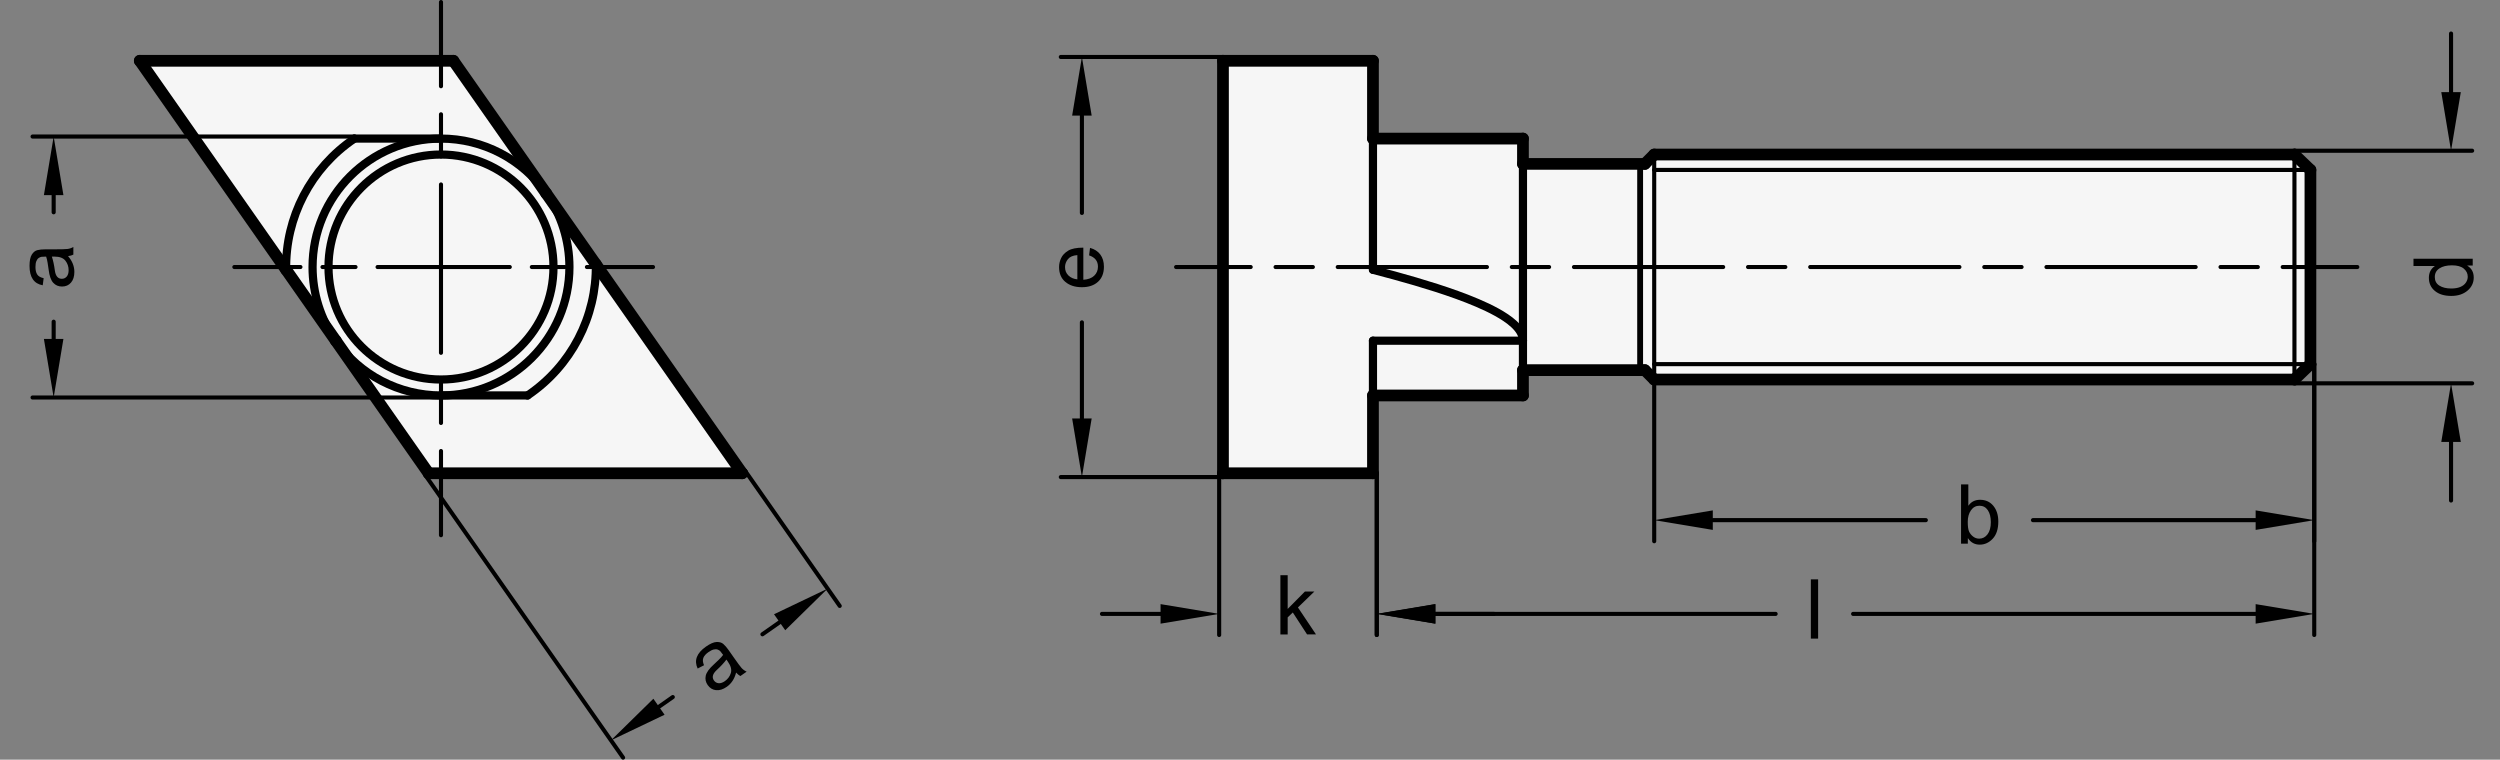 <?xml version="1.0" encoding="utf-8"?>
<!-- Generator: Adobe Illustrator 19.1.0, SVG Export Plug-In . SVG Version: 6.00 Build 0)  -->
<svg version="1.1" xmlns="http://www.w3.org/2000/svg" xmlns:xlink="http://www.w3.org/1999/xlink" x="0px" y="0px"
	 viewBox="0 0 302.374 91.882" enable-background="new 0 0 302.374 91.882" xml:space="preserve">
<rect x="0" y="0" width="302.374" height="91.882" fill="#808080" stroke="none"/>
<g id="MD_x5F_3_x5F_FUELLUNG_x5F_WS">
	<g id="LWPOLYLINE_3_">
		<polygon fill="#FFFFFF" points="51.841,57.242 89.768,57.242 54.835,7.352 16.908,7.352 		"/>
	</g>
	<g id="SPLINE_7_">
		<path fill="#FFFFFF" d="M166.059,16.763c1.725,0,3.445,0,5.149,0s3.39,0,5.045,0c0.827,0,1.648,0,2.451,0s1.588,0,2.336,0
			c0.374,0,0.739,0,1.089,0s0.686,0,0.987,0c0.3,0,0.571,0,0.768,0s0.317,0,0.317,0"/>
	</g>
	<g id="LWPOLYLINE_4_">
		<polygon fill="#FFFFFF" points="184.201,16.763 184.201,19.824 198.941,19.824 200.075,18.69 277.512,18.69 279.445,20.552 
			279.445,44.042 277.512,45.903 200.075,45.903 198.941,44.769 184.201,44.769 184.201,47.831 166.059,47.831 166.059,57.242 
			147.918,57.242 147.918,7.352 166.059,7.352 166.059,16.763 		"/>
	</g>
</g>
<g id="MD_x5F_3_x5F_FUELLUNG_x5F_GR">
	<g id="LWPOLYLINE_1_">
		<polygon fill="#F6F6F6" points="184.201,16.763 184.201,19.824 198.941,19.824 200.075,18.69 277.512,18.69 279.445,20.552 
			279.445,44.042 277.512,45.903 200.075,45.903 198.941,44.769 184.201,44.769 184.201,47.831 166.059,47.831 166.059,57.242 
			147.918,57.242 147.918,7.352 166.059,7.352 166.059,16.763 		"/>
	</g>
	<g id="SPLINE_6_">
		<path fill="#F6F6F6" d="M166.059,16.763c1.725,0,3.445,0,5.149,0s3.39,0,5.045,0c0.827,0,1.648,0,2.451,0s1.588,0,2.336,0
			c0.374,0,0.739,0,1.089,0s0.686,0,0.987,0c0.3,0,0.571,0,0.768,0s0.317,0,0.317,0"/>
	</g>
	<g id="LWPOLYLINE_2_">
		<polygon fill="#F6F6F6" points="51.841,57.242 89.768,57.242 54.835,7.352 16.908,7.352 		"/>
	</g>
</g>
<g id="MD_x5F_1_x5F_100">
	<g id="LINE">
		
			<line fill="none" stroke="#000000" stroke-width="1.417" stroke-linecap="round" stroke-linejoin="round" stroke-miterlimit="10" x1="200.075" y1="45.903" x2="277.512" y2="45.903"/>
	</g>
	<g id="LINE_1_">
		
			<line fill="none" stroke="#000000" stroke-width="1.417" stroke-linecap="round" stroke-linejoin="round" stroke-miterlimit="10" x1="277.512" y1="18.69" x2="200.075" y2="18.69"/>
	</g>
	<g id="LINE_2_">
		
			<line fill="none" stroke="#000000" stroke-width="1.417" stroke-linecap="round" stroke-linejoin="round" stroke-miterlimit="10" x1="200.075" y1="18.69" x2="198.941" y2="19.824"/>
	</g>
	<g id="LINE_3_">
		
			<line fill="none" stroke="#000000" stroke-width="1.417" stroke-linecap="round" stroke-linejoin="round" stroke-miterlimit="10" x1="198.941" y1="44.769" x2="200.075" y2="45.903"/>
	</g>
	<g id="LINE_4_">
		
			<line fill="none" stroke="#000000" stroke-width="1.417" stroke-linecap="round" stroke-linejoin="round" stroke-miterlimit="10" x1="184.201" y1="44.769" x2="198.941" y2="44.769"/>
	</g>
	<g id="LINE_5_">
		
			<line fill="none" stroke="#000000" stroke-width="1.417" stroke-linecap="round" stroke-linejoin="round" stroke-miterlimit="10" x1="198.941" y1="19.824" x2="184.201" y2="19.824"/>
	</g>
	<g id="LINE_6_">
		
			<line fill="none" stroke="#000000" stroke-width="1.417" stroke-linecap="round" stroke-linejoin="round" stroke-miterlimit="10" x1="166.059" y1="7.352" x2="147.918" y2="7.352"/>
	</g>
	<g id="LINE_7_">
		
			<line fill="none" stroke="#000000" stroke-width="1.417" stroke-linecap="round" stroke-linejoin="round" stroke-miterlimit="10" x1="166.059" y1="7.352" x2="166.059" y2="16.763"/>
	</g>
	<g id="LINE_9_">
		
			<line fill="none" stroke="#000000" stroke-width="1.417" stroke-linecap="round" stroke-linejoin="round" stroke-miterlimit="10" x1="166.059" y1="47.831" x2="166.059" y2="57.242"/>
	</g>
	<g id="LINE_10_">
		
			<line fill="none" stroke="#000000" stroke-width="1.417" stroke-linecap="round" stroke-linejoin="round" stroke-miterlimit="10" x1="166.059" y1="57.242" x2="147.918" y2="57.242"/>
	</g>
	<g id="LINE_11_">
		
			<line fill="none" stroke="#000000" stroke-width="1.417" stroke-linecap="round" stroke-linejoin="round" stroke-miterlimit="10" x1="147.918" y1="7.352" x2="147.918" y2="57.242"/>
	</g>
	<g id="SPLINE_1_">
		
			<path fill="none" stroke="#000000" stroke-width="1.417" stroke-linecap="round" stroke-linejoin="round" stroke-miterlimit="10" d="
			M166.059,16.763c1.725,0,3.445,0,5.149,0s3.39,0,5.045,0c0.827,0,1.648,0,2.451,0s1.588,0,2.336,0c0.374,0,0.739,0,1.089,0
			s0.686,0,0.987,0c0.3,0,0.571,0,0.768,0s0.317,0,0.317,0"/>
	</g>
	<g id="LINE_12_">
		
			<line fill="none" stroke="#000000" stroke-width="1.417" stroke-linecap="round" stroke-linejoin="round" stroke-miterlimit="10" x1="184.201" y1="16.763" x2="184.201" y2="19.824"/>
	</g>
	<g id="LINE_13_">
		
			<line fill="none" stroke="#000000" stroke-width="1.417" stroke-linecap="round" stroke-linejoin="round" stroke-miterlimit="10" x1="279.445" y1="44.042" x2="279.445" y2="20.552"/>
	</g>
	<g id="LINE_16_">
		
			<line fill="none" stroke="#000000" stroke-width="1.417" stroke-linecap="round" stroke-linejoin="round" stroke-miterlimit="10" x1="184.201" y1="47.831" x2="166.059" y2="47.831"/>
	</g>
	<g id="LINE_17_">
		
			<line fill="none" stroke="#000000" stroke-width="1.417" stroke-linecap="round" stroke-linejoin="round" stroke-miterlimit="10" x1="184.201" y1="44.769" x2="184.201" y2="47.831"/>
	</g>
	<g id="SPLINE_3_">
		
			<path fill="none" stroke="#000000" stroke-width="1.417" stroke-linecap="round" stroke-linejoin="round" stroke-miterlimit="10" d="
			M66.062,23.387c0.133,0.19,0.263,0.375,0.39,0.557c0.127,0.182,0.252,0.36,0.37,0.529c0.236,0.337,0.451,0.644,0.647,0.924
			c0.196,0.28,0.373,0.533,0.539,0.77c0.166,0.237,0.322,0.459,0.467,0.667c0.292,0.417,0.548,0.783,0.787,1.124
			c0.239,0.341,0.46,0.657,0.669,0.956c0.419,0.598,0.793,1.133,1.144,1.634c0.351,0.502,0.678,0.968,0.99,1.415"/>
	</g>
	<g id="SPLINE_5_">
		
			<path fill="none" stroke="#000000" stroke-width="1.417" stroke-linecap="round" stroke-linejoin="round" stroke-miterlimit="10" d="
			M40.613,41.207c-0.133-0.19-0.263-0.375-0.39-0.557s-0.252-0.36-0.37-0.529c-0.236-0.337-0.451-0.644-0.647-0.924
			c-0.196-0.28-0.373-0.533-0.539-0.77s-0.322-0.459-0.467-0.667c-0.292-0.417-0.548-0.783-0.787-1.124
			c-0.239-0.341-0.46-0.657-0.669-0.956c-0.419-0.598-0.793-1.133-1.144-1.634c-0.351-0.502-0.678-0.968-0.99-1.415"/>
	</g>
	<g id="LINE_38_">
		
			<line fill="none" stroke="#000000" stroke-width="1.417" stroke-linecap="round" stroke-linejoin="round" stroke-miterlimit="10" x1="51.841" y1="57.242" x2="89.768" y2="57.242"/>
	</g>
	<g id="LINE_39_">
		
			<line fill="none" stroke="#000000" stroke-width="1.417" stroke-linecap="round" stroke-linejoin="round" stroke-miterlimit="10" x1="40.613" y1="41.207" x2="51.841" y2="57.242"/>
	</g>
	<g id="LINE_40_">
		
			<line fill="none" stroke="#000000" stroke-width="1.417" stroke-linecap="round" stroke-linejoin="round" stroke-miterlimit="10" x1="89.768" y1="57.242" x2="72.068" y2="31.963"/>
	</g>
	<g id="LINE_41_">
		
			<line fill="none" stroke="#000000" stroke-width="1.417" stroke-linecap="round" stroke-linejoin="round" stroke-miterlimit="10" x1="54.835" y1="7.352" x2="16.908" y2="7.352"/>
	</g>
	<g id="LINE_42_">
		
			<line fill="none" stroke="#000000" stroke-width="1.417" stroke-linecap="round" stroke-linejoin="round" stroke-miterlimit="10" x1="16.908" y1="7.352" x2="34.608" y2="32.63"/>
	</g>
	<g id="LINE_43_">
		
			<line fill="none" stroke="#000000" stroke-width="1.417" stroke-linecap="round" stroke-linejoin="round" stroke-miterlimit="10" x1="66.062" y1="23.387" x2="54.835" y2="7.352"/>
	</g>
	<g id="LINE_56_">
		
			<line fill="none" stroke="#000000" stroke-width="1.417" stroke-linecap="round" stroke-linejoin="round" stroke-miterlimit="10" x1="279.445" y1="20.552" x2="277.512" y2="18.69"/>
	</g>
	<g id="LINE_58_">
		
			<line fill="none" stroke="#000000" stroke-width="1.417" stroke-linecap="round" stroke-linejoin="round" stroke-miterlimit="10" x1="279.445" y1="44.042" x2="277.512" y2="45.903"/>
	</g>
</g>
<g id="MD_x5F_1_x5F_070">
	<g id="SPLINE">
		
			<path fill="none" stroke="#000000" stroke-width="0.992" stroke-linecap="round" stroke-linejoin="round" stroke-miterlimit="10" d="
			M184.201,41.207c0-0.19-0.029-0.375-0.084-0.557s-0.137-0.36-0.236-0.529c-0.198-0.337-0.469-0.644-0.772-0.924
			s-0.635-0.533-0.986-0.77s-0.721-0.459-1.098-0.667c-0.754-0.417-1.538-0.783-2.338-1.124c-0.799-0.341-1.614-0.657-2.439-0.956
			c-1.65-0.598-3.34-1.133-5.043-1.634c-1.703-0.502-3.421-0.968-5.147-1.415"/>
	</g>
	<g id="LINE_8_">
		
			<line fill="none" stroke="#000000" stroke-width="0.992" stroke-linecap="round" stroke-linejoin="round" stroke-miterlimit="10" x1="184.201" y1="41.207" x2="166.059" y2="41.207"/>
	</g>
	<g id="CIRCLE">
		
			<path fill="none" stroke="#000000" stroke-width="0.992" stroke-linecap="round" stroke-linejoin="round" stroke-miterlimit="10" d="
			M39.732,32.297c0-7.515,6.092-13.606,13.606-13.606s13.606,6.092,13.606,13.606s-6.092,13.606-13.606,13.606
			S39.732,39.811,39.732,32.297L39.732,32.297z"/>
	</g>
	<g id="ARC">
		
			<path fill="none" stroke="#000000" stroke-width="0.992" stroke-linecap="round" stroke-linejoin="round" stroke-miterlimit="10" d="
			M63.808,47.831c5.264-3.548,8.373-9.52,8.26-15.867"/>
	</g>
	<g id="SPLINE_2_">
		
			<path fill="none" stroke="#000000" stroke-width="0.992" stroke-linecap="round" stroke-linejoin="round" stroke-miterlimit="10" d="
			M63.808,47.831c-0.543,0-1.112,0-1.72,0c-0.609,0-1.256,0-1.98,0c-0.362,0-0.744,0-1.158,0s-0.858,0-1.363,0
			c-0.252,0-0.52,0-0.814,0c-0.293,0-0.608,0-0.953,0c-0.346,0-0.724,0-1.139,0c-0.416,0-0.875,0-1.343,0"/>
	</g>
	<g id="ARC_1_">
		
			<path fill="none" stroke="#000000" stroke-width="0.992" stroke-linecap="round" stroke-linejoin="round" stroke-miterlimit="10" d="
			M53.338,47.831c8.579,0,15.534-6.955,15.534-15.534c0-3.188-0.981-6.299-2.809-8.91"/>
	</g>
	<g id="ARC_2_">
		
			<path fill="none" stroke="#000000" stroke-width="0.992" stroke-linecap="round" stroke-linejoin="round" stroke-miterlimit="10" d="
			M42.868,16.763c-5.264,3.548-8.373,9.52-8.26,15.867"/>
	</g>
	<g id="SPLINE_4_">
		
			<path fill="none" stroke="#000000" stroke-width="0.992" stroke-linecap="round" stroke-linejoin="round" stroke-miterlimit="10" d="
			M42.868,16.763c0.544,0,1.115,0,1.727,0c0.612,0,1.264,0,1.997,0c0.366,0,0.754,0,1.173,0s0.869,0,1.374,0c0.253,0,0.52,0,0.81,0
			s0.603,0,0.943,0s0.716,0,1.127,0s0.865,0,1.319,0"/>
	</g>
	<g id="ARC_3_">
		
			<path fill="none" stroke="#000000" stroke-width="0.992" stroke-linecap="round" stroke-linejoin="round" stroke-miterlimit="10" d="
			M53.338,16.763c-8.579,0-15.534,6.955-15.534,15.534c0,3.188,0.981,6.299,2.809,8.91"/>
	</g>
	<g id="ARC_4_">
		
			<path fill="none" stroke="#000000" stroke-width="0.992" stroke-linecap="round" stroke-linejoin="round" stroke-miterlimit="10" d="
			M66.062,23.387c-2.907-4.152-7.656-6.624-12.725-6.624"/>
	</g>
	<g id="ARC_5_">
		
			<path fill="none" stroke="#000000" stroke-width="0.992" stroke-linecap="round" stroke-linejoin="round" stroke-miterlimit="10" d="
			M40.613,41.207c2.907,4.152,7.656,6.624,12.725,6.624"/>
	</g>
	<g id="LINE_52_">
		
			<line fill="none" stroke="#000000" stroke-width="0.992" stroke-linecap="round" stroke-linejoin="round" stroke-miterlimit="10" x1="184.201" y1="44.769" x2="184.201" y2="19.824"/>
	</g>
	<g id="LINE_53_">
		
			<line fill="none" stroke="#000000" stroke-width="0.992" stroke-linecap="round" stroke-linejoin="round" stroke-miterlimit="10" x1="166.059" y1="16.763" x2="166.059" y2="32.63"/>
	</g>
	<g id="LINE_54_">
		
			<line fill="none" stroke="#000000" stroke-width="0.992" stroke-linecap="round" stroke-linejoin="round" stroke-miterlimit="10" x1="166.059" y1="41.207" x2="166.059" y2="47.831"/>
	</g>
</g>
<g id="MD_x5F_1_x5F_035">
	<g id="LINE_14_">
		
			<line fill="none" stroke="#000000" stroke-width="0.496" stroke-linecap="round" stroke-linejoin="round" stroke-miterlimit="10" x1="200.075" y1="45.903" x2="200.075" y2="18.69"/>
	</g>
	<g id="LINE_55_">
		
			<line fill="none" stroke="#000000" stroke-width="0.496" stroke-linecap="round" stroke-linejoin="round" stroke-miterlimit="10" x1="200.075" y1="20.552" x2="279.445" y2="20.552"/>
	</g>
	<g id="LINE_57_">
		
			<line fill="none" stroke="#000000" stroke-width="0.496" stroke-linecap="round" stroke-linejoin="round" stroke-miterlimit="10" x1="200.075" y1="44.042" x2="279.445" y2="44.042"/>
	</g>
	<g id="LINE_59_">
		
			<line fill="none" stroke="#000000" stroke-width="0.496" stroke-linecap="round" stroke-linejoin="round" stroke-miterlimit="10" x1="277.512" y1="45.903" x2="277.512" y2="18.69"/>
	</g>
</g>
<g id="MD_x5F_1_x5F_050">
	<g id="LINE_15_">
		
			<line fill="none" stroke="#000000" stroke-width="0.709" stroke-linecap="round" stroke-linejoin="round" stroke-miterlimit="10" x1="198.374" y1="44.769" x2="198.374" y2="19.824"/>
	</g>
</g>
<g id="MD_x5F_2_x5F_BEMASSUNG">
	<g id="LINE_18_">
		
			<line stroke="#000000" stroke-width="0.496" stroke-linecap="round" stroke-linejoin="round" stroke-miterlimit="10" x1="147.918" y1="6.891" x2="128.304" y2="6.891"/>
	</g>
	<g id="LINE_19_">
		
			<line stroke="#000000" stroke-width="0.496" stroke-linecap="round" stroke-linejoin="round" stroke-miterlimit="10" x1="147.918" y1="57.702" x2="128.304" y2="57.702"/>
	</g>
	<g id="LINE_20_">
		
			<line stroke="#000000" stroke-width="0.496" stroke-linecap="round" stroke-linejoin="round" stroke-miterlimit="10" x1="130.856" y1="13.978" x2="130.856" y2="25.754"/>
	</g>
	<g id="LINE_21_">
		
			<line stroke="#000000" stroke-width="0.496" stroke-linecap="round" stroke-linejoin="round" stroke-miterlimit="10" x1="130.856" y1="50.616" x2="130.856" y2="38.99"/>
	</g>
	<g id="MTEXT">
		<g>
			<path d="M131.029,29.952v3.886c0.573-0.036,1.012-0.2,1.314-0.491c0.303-0.292,0.454-0.656,0.454-1.092
				c0-0.336-0.088-0.618-0.266-0.846s-0.446-0.402-0.805-0.523l0.113-0.904c0.54,0.146,0.956,0.416,1.246,0.807
				c0.29,0.391,0.435,0.879,0.435,1.466c0,0.778-0.238,1.387-0.716,1.825c-0.478,0.438-1.13,0.657-1.957,0.657
				c-0.818,0-1.481-0.212-1.989-0.638c-0.509-0.425-0.763-1.024-0.763-1.796c0-0.378,0.083-0.742,0.249-1.092
				c0.166-0.351,0.449-0.648,0.848-0.892C129.593,30.074,130.205,29.952,131.029,29.952z M130.306,30.856
				c-0.527,0.036-0.908,0.2-1.142,0.491c-0.232,0.292-0.349,0.61-0.349,0.956c0,0.414,0.138,0.754,0.415,1.021
				c0.277,0.267,0.636,0.422,1.075,0.464V30.856z"/>
		</g>
	</g>
	<g id="SOLID">
		<polygon points="129.675,13.978 130.856,6.891 132.037,13.978 		"/>
	</g>
	<g id="SOLID_1_">
		<polygon points="129.675,50.616 130.856,57.702 132.037,50.616 		"/>
	</g>
	<g id="LINE_22_">
		
			<line stroke="#000000" stroke-width="0.496" stroke-linecap="round" stroke-linejoin="round" stroke-miterlimit="10" x1="277.512" y1="46.364" x2="299.004" y2="46.364"/>
	</g>
	<g id="LINE_23_">
		
			<line stroke="#000000" stroke-width="0.496" stroke-linecap="round" stroke-linejoin="round" stroke-miterlimit="10" x1="277.512" y1="18.23" x2="299.004" y2="18.23"/>
	</g>
	<g id="LINE_24_">
		
			<line stroke="#000000" stroke-width="0.496" stroke-linecap="round" stroke-linejoin="round" stroke-miterlimit="10" x1="296.453" y1="53.45" x2="296.453" y2="60.537"/>
	</g>
	<g id="LINE_25_">
		
			<line stroke="#000000" stroke-width="0.496" stroke-linecap="round" stroke-linejoin="round" stroke-miterlimit="10" x1="296.453" y1="11.143" x2="296.453" y2="4.057"/>
	</g>
	<g id="MTEXT_1_">
		<g>
			<path d="M299.075,31.291v0.821h-0.66v0.02c0.521,0.316,0.782,0.793,0.782,1.432c0,0.635-0.252,1.166-0.755,1.591
				c-0.504,0.425-1.156,0.638-1.957,0.638c-0.838,0-1.499-0.2-1.984-0.601s-0.729-0.93-0.729-1.588c0-0.619,0.236-1.09,0.709-1.413
				v-0.02h-2.571v-0.879H299.075z M298.473,33.471c0-0.384-0.157-0.71-0.474-0.978s-0.795-0.401-1.437-0.401
				c-0.633,0-1.136,0.122-1.511,0.367c-0.374,0.244-0.562,0.595-0.562,1.051s0.183,0.801,0.55,1.034
				c0.366,0.233,0.848,0.35,1.444,0.35c0.43,0,0.794-0.063,1.092-0.188s0.522-0.3,0.672-0.525
				C298.399,33.955,298.473,33.718,298.473,33.471z"/>
		</g>
	</g>
	<g id="SOLID_2_">
		<polygon points="295.272,53.45 296.453,46.364 297.634,53.45 		"/>
	</g>
	<g id="SOLID_3_">
		<polygon points="295.272,11.143 296.453,18.23 297.634,11.143 		"/>
	</g>
	<g id="LINE_26_">
		
			<line stroke="#000000" stroke-width="0.496" stroke-linecap="round" stroke-linejoin="round" stroke-miterlimit="10" x1="279.906" y1="44.042" x2="279.906" y2="65.462"/>
	</g>
	<g id="LINE_27_">
		
			<line stroke="#000000" stroke-width="0.496" stroke-linecap="round" stroke-linejoin="round" stroke-miterlimit="10" x1="200.075" y1="45.903" x2="200.075" y2="65.462"/>
	</g>
	<g id="LINE_28_">
		
			<line stroke="#000000" stroke-width="0.496" stroke-linecap="round" stroke-linejoin="round" stroke-miterlimit="10" x1="272.819" y1="62.911" x2="245.889" y2="62.911"/>
	</g>
	<g id="LINE_29_">
		
			<line stroke="#000000" stroke-width="0.496" stroke-linecap="round" stroke-linejoin="round" stroke-miterlimit="10" x1="207.162" y1="62.911" x2="232.928" y2="62.911"/>
	</g>
	<g id="MTEXT_2_">
		<g>
			<path d="M238.092,61.148c0.325-0.466,0.792-0.699,1.397-0.699c0.668,0,1.202,0.243,1.604,0.729c0.4,0.485,0.601,1.119,0.601,1.9
				c0,0.903-0.224,1.595-0.672,2.075s-0.972,0.721-1.571,0.721c-0.609,0-1.083-0.257-1.422-0.772h-0.02v0.65h-0.821v-7.165h0.88
				v2.562H238.092z M239.382,65.15c0.407,0,0.743-0.175,1.009-0.525c0.266-0.35,0.398-0.841,0.398-1.473
				c0-0.609-0.122-1.093-0.366-1.449c-0.244-0.357-0.582-0.535-1.012-0.535c-0.424,0-0.765,0.184-1.023,0.552
				c-0.26,0.368-0.389,0.834-0.389,1.397c0,0.551,0.054,0.943,0.161,1.176c0.107,0.233,0.27,0.435,0.486,0.604
				C238.864,65.066,239.109,65.15,239.382,65.15z"/>
		</g>
	</g>
	<g id="SOLID_4_">
		<polygon points="272.819,61.73 279.906,62.911 272.819,64.092 		"/>
	</g>
	<g id="SOLID_5_">
		<polygon points="207.162,61.73 200.075,62.911 207.162,64.092 		"/>
	</g>
	<g id="LINE_30_">
		
			<line stroke="#000000" stroke-width="0.496" stroke-linecap="round" stroke-linejoin="round" stroke-miterlimit="10" x1="166.52" y1="57.242" x2="166.52" y2="76.801"/>
	</g>
	<g id="LINE_31_">
		
			<line stroke="#000000" stroke-width="0.496" stroke-linecap="round" stroke-linejoin="round" stroke-miterlimit="10" x1="279.906" y1="44.042" x2="279.906" y2="76.801"/>
	</g>
	<g id="LINE_32_">
		
			<line stroke="#000000" stroke-width="0.496" stroke-linecap="round" stroke-linejoin="round" stroke-miterlimit="10" x1="173.607" y1="74.25" x2="214.761" y2="74.25"/>
	</g>
	<g id="LINE_33_">
		
			<line stroke="#000000" stroke-width="0.496" stroke-linecap="round" stroke-linejoin="round" stroke-miterlimit="10" x1="272.819" y1="74.25" x2="224.135" y2="74.25"/>
	</g>
	<g id="MTEXT_3_">
		<g>
			<path d="M219.901,77.239h-0.88v-7.165h0.88V77.239z"/>
		</g>
	</g>
	<g id="SOLID_6_">
		<polygon points="173.607,73.068 166.52,74.25 173.607,75.431 		"/>
	</g>
	<g id="SOLID_7_">
		<polygon points="272.819,73.068 279.906,74.25 272.819,75.431 		"/>
	</g>
	<g id="LINE_34_">
		
			<line stroke="#000000" stroke-width="0.496" stroke-linecap="round" stroke-linejoin="round" stroke-miterlimit="10" x1="166.52" y1="57.242" x2="166.52" y2="76.801"/>
	</g>
	<g id="LINE_35_">
		
			<line stroke="#000000" stroke-width="0.496" stroke-linecap="round" stroke-linejoin="round" stroke-miterlimit="10" x1="147.457" y1="57.242" x2="147.457" y2="76.801"/>
	</g>
	<g id="LINE_36_">
		
			<line stroke="#000000" stroke-width="0.496" stroke-linecap="round" stroke-linejoin="round" stroke-miterlimit="10" x1="173.607" y1="74.25" x2="180.693" y2="74.25"/>
	</g>
	<g id="LINE_37_">
		
			<line stroke="#000000" stroke-width="0.496" stroke-linecap="round" stroke-linejoin="round" stroke-miterlimit="10" x1="140.37" y1="74.25" x2="133.284" y2="74.25"/>
	</g>
	<g id="MTEXT_4_">
		<g>
			<path d="M159.169,76.733h-1.08l-1.725-2.654l-0.621,0.592v2.063h-0.88v-7.165h0.88v4.081l2.082-2.102h1.144l-1.984,1.921
				L159.169,76.733z"/>
		</g>
	</g>
	<g id="SOLID_8_">
		<polygon points="173.607,73.068 166.52,74.25 173.607,75.431 		"/>
	</g>
	<g id="SOLID_9_">
		<polygon points="140.37,73.068 147.457,74.25 140.37,75.431 		"/>
	</g>
	<g id="LINE_44_">
		
			<line stroke="#000000" stroke-width="0.496" stroke-linecap="round" stroke-linejoin="round" stroke-miterlimit="10" x1="53.338" y1="48.079" x2="3.939" y2="48.079"/>
	</g>
	<g id="LINE_45_">
		
			<line stroke="#000000" stroke-width="0.496" stroke-linecap="round" stroke-linejoin="round" stroke-miterlimit="10" x1="42.874" y1="16.515" x2="3.939" y2="16.515"/>
	</g>
	<g id="LINE_46_">
		
			<line stroke="#000000" stroke-width="0.496" stroke-linecap="round" stroke-linejoin="round" stroke-miterlimit="10" x1="6.49" y1="40.992" x2="6.49" y2="38.911"/>
	</g>
	<g id="LINE_47_">
		
			<line stroke="#000000" stroke-width="0.496" stroke-linecap="round" stroke-linejoin="round" stroke-miterlimit="10" x1="6.49" y1="23.602" x2="6.49" y2="25.675"/>
	</g>
	<g id="MTEXT_5_">
		<g>
			<path d="M8.873,29.873v0.924c-0.163,0.084-0.376,0.145-0.641,0.181c0.509,0.59,0.763,1.227,0.763,1.911
				c0,0.547-0.137,0.979-0.41,1.295C8.311,34.5,7.949,34.657,7.5,34.657c-0.431,0-0.785-0.152-1.063-0.457
				c-0.278-0.304-0.463-0.833-0.555-1.586L5.76,31.794c-0.049-0.306-0.109-0.559-0.181-0.758c-0.264,0-0.45,0.008-0.56,0.024
				c-0.109,0.017-0.223,0.064-0.34,0.145c-0.117,0.08-0.212,0.208-0.283,0.383c-0.072,0.176-0.107,0.413-0.107,0.709
				c0,0.378,0.069,0.677,0.21,0.896c0.14,0.22,0.4,0.371,0.782,0.452l-0.113,0.86c-0.53-0.094-0.93-0.337-1.197-0.728
				c-0.267-0.391-0.4-0.929-0.4-1.613c0-0.623,0.092-1.08,0.276-1.371c0.184-0.292,0.406-0.471,0.667-0.538s0.596-0.1,1.007-0.1
				h1.183c0.72,0,1.203-0.014,1.449-0.042C8.398,30.087,8.639,30.006,8.873,29.873z M6.591,31.036H6.273
				c0.152,0.459,0.274,1.021,0.363,1.687c0.09,0.665,0.371,0.997,0.844,0.997c0.237,0,0.434-0.089,0.589-0.269
				c0.154-0.179,0.231-0.437,0.231-0.772c0-0.433-0.129-0.815-0.388-1.146C7.653,31.201,7.213,31.036,6.591,31.036z"/>
		</g>
	</g>
	<g id="SOLID_10_">
		<polygon points="5.309,40.992 6.49,48.079 7.671,40.992 		"/>
	</g>
	<g id="SOLID_11_">
		<polygon points="5.309,23.602 6.49,16.515 7.671,23.602 		"/>
	</g>
	<g id="LINE_48_">
		
			<line stroke="#000000" stroke-width="0.496" stroke-linecap="round" stroke-linejoin="round" stroke-miterlimit="10" x1="90.129" y1="56.955" x2="101.563" y2="73.286"/>
	</g>
	<g id="LINE_49_">
		
			<line stroke="#000000" stroke-width="0.496" stroke-linecap="round" stroke-linejoin="round" stroke-miterlimit="10" x1="51.463" y1="57.505" x2="75.36" y2="91.634"/>
	</g>
	<g id="LINE_50_">
		
			<line stroke="#000000" stroke-width="0.496" stroke-linecap="round" stroke-linejoin="round" stroke-miterlimit="10" x1="94.295" y1="75.261" x2="92.215" y2="76.717"/>
	</g>
	<g id="LINE_51_">
		
			<line stroke="#000000" stroke-width="0.496" stroke-linecap="round" stroke-linejoin="round" stroke-miterlimit="10" x1="79.702" y1="85.479" x2="81.373" y2="84.309"/>
	</g>
	<g id="MTEXT_6_">
		<g>
			<path d="M90.304,81.239l-0.757,0.529c-0.163-0.085-0.335-0.225-0.516-0.421c-0.19,0.755-0.567,1.329-1.128,1.722
				c-0.448,0.313-0.881,0.449-1.296,0.406c-0.417-0.043-0.753-0.249-1.011-0.617c-0.247-0.353-0.326-0.73-0.236-1.133
				s0.418-0.857,0.982-1.364l0.602-0.571c0.223-0.215,0.395-0.41,0.518-0.582c-0.152-0.216-0.266-0.363-0.342-0.444
				c-0.076-0.08-0.18-0.146-0.313-0.196c-0.133-0.049-0.292-0.054-0.477-0.012c-0.186,0.043-0.4,0.148-0.643,0.319
				c-0.31,0.216-0.515,0.444-0.614,0.687c-0.1,0.24-0.074,0.541,0.078,0.899l-0.77,0.4c-0.228-0.487-0.257-0.954-0.09-1.397
				s0.531-0.861,1.091-1.254c0.511-0.357,0.938-0.544,1.281-0.56c0.345-0.017,0.619,0.063,0.824,0.238
				c0.203,0.175,0.423,0.431,0.658,0.767l0.68,0.969c0.412,0.59,0.701,0.978,0.865,1.164C89.856,80.973,90.06,81.124,90.304,81.239z
				 M88.042,80.036l-0.182-0.26c-0.289,0.389-0.68,0.811-1.174,1.266c-0.492,0.455-0.604,0.875-0.332,1.263
				c0.137,0.194,0.322,0.304,0.557,0.328c0.236,0.024,0.49-0.061,0.766-0.253c0.355-0.249,0.594-0.573,0.717-0.975
				C88.516,81.002,88.399,80.546,88.042,80.036z"/>
		</g>
	</g>
	<g id="SOLID_12_">
		<polygon points="93.618,74.293 100.1,71.196 94.973,76.228 		"/>
	</g>
	<g id="SOLID_13_">
		<polygon points="79.025,84.512 73.897,89.544 80.379,86.447 		"/>
	</g>
</g>
<g id="Defpoints">
	<g id="POINT">
		
			<line fill="none" stroke="#66B32E" stroke-width="0" stroke-linecap="round" stroke-linejoin="round" stroke-miterlimit="10" x1="147.918" y1="6.891" x2="147.918" y2="6.891"/>
	</g>
	<g id="POINT_1_">
		
			<line fill="none" stroke="#66B32E" stroke-width="0" stroke-linecap="round" stroke-linejoin="round" stroke-miterlimit="10" x1="147.918" y1="57.702" x2="147.918" y2="57.702"/>
	</g>
	<g id="POINT_2_">
		
			<line fill="none" stroke="#66B32E" stroke-width="0" stroke-linecap="round" stroke-linejoin="round" stroke-miterlimit="10" x1="130.856" y1="57.702" x2="130.856" y2="57.702"/>
	</g>
	<g id="POINT_3_">
		
			<line fill="none" stroke="#66B32E" stroke-width="0" stroke-linecap="round" stroke-linejoin="round" stroke-miterlimit="10" x1="277.512" y1="46.364" x2="277.512" y2="46.364"/>
	</g>
	<g id="POINT_4_">
		
			<line fill="none" stroke="#66B32E" stroke-width="0" stroke-linecap="round" stroke-linejoin="round" stroke-miterlimit="10" x1="277.512" y1="18.23" x2="277.512" y2="18.23"/>
	</g>
	<g id="POINT_5_">
		
			<line fill="none" stroke="#66B32E" stroke-width="0" stroke-linecap="round" stroke-linejoin="round" stroke-miterlimit="10" x1="296.453" y1="18.23" x2="296.453" y2="18.23"/>
	</g>
	<g id="POINT_6_">
		
			<line fill="none" stroke="#66B32E" stroke-width="0" stroke-linecap="round" stroke-linejoin="round" stroke-miterlimit="10" x1="279.906" y1="44.042" x2="279.906" y2="44.042"/>
	</g>
	<g id="POINT_7_">
		
			<line fill="none" stroke="#66B32E" stroke-width="0" stroke-linecap="round" stroke-linejoin="round" stroke-miterlimit="10" x1="200.075" y1="45.903" x2="200.075" y2="45.903"/>
	</g>
	<g id="POINT_8_">
		
			<line fill="none" stroke="#66B32E" stroke-width="0" stroke-linecap="round" stroke-linejoin="round" stroke-miterlimit="10" x1="200.075" y1="62.911" x2="200.075" y2="62.911"/>
	</g>
	<g id="POINT_9_">
		
			<line fill="none" stroke="#66B32E" stroke-width="0" stroke-linecap="round" stroke-linejoin="round" stroke-miterlimit="10" x1="166.52" y1="57.242" x2="166.52" y2="57.242"/>
	</g>
	<g id="POINT_10_">
		
			<line fill="none" stroke="#66B32E" stroke-width="0" stroke-linecap="round" stroke-linejoin="round" stroke-miterlimit="10" x1="279.906" y1="44.042" x2="279.906" y2="44.042"/>
	</g>
	<g id="POINT_11_">
		
			<line fill="none" stroke="#66B32E" stroke-width="0" stroke-linecap="round" stroke-linejoin="round" stroke-miterlimit="10" x1="279.906" y1="74.25" x2="279.906" y2="74.25"/>
	</g>
	<g id="POINT_12_">
		
			<line fill="none" stroke="#66B32E" stroke-width="0" stroke-linecap="round" stroke-linejoin="round" stroke-miterlimit="10" x1="166.52" y1="57.242" x2="166.52" y2="57.242"/>
	</g>
	<g id="POINT_13_">
		
			<line fill="none" stroke="#66B32E" stroke-width="0" stroke-linecap="round" stroke-linejoin="round" stroke-miterlimit="10" x1="147.457" y1="57.242" x2="147.457" y2="57.242"/>
	</g>
	<g id="POINT_14_">
		
			<line fill="none" stroke="#66B32E" stroke-width="0" stroke-linecap="round" stroke-linejoin="round" stroke-miterlimit="10" x1="147.457" y1="74.25" x2="147.457" y2="74.25"/>
	</g>
	<g id="POINT_15_">
		
			<line fill="none" stroke="#66B32E" stroke-width="0" stroke-linecap="round" stroke-linejoin="round" stroke-miterlimit="10" x1="53.338" y1="48.079" x2="53.338" y2="48.079"/>
	</g>
	<g id="POINT_16_">
		
			<line fill="none" stroke="#66B32E" stroke-width="0" stroke-linecap="round" stroke-linejoin="round" stroke-miterlimit="10" x1="42.874" y1="16.515" x2="42.874" y2="16.515"/>
	</g>
	<g id="POINT_17_">
		
			<line fill="none" stroke="#66B32E" stroke-width="0" stroke-linecap="round" stroke-linejoin="round" stroke-miterlimit="10" x1="6.49" y1="16.515" x2="6.49" y2="16.515"/>
	</g>
	<g id="POINT_18_">
		
			<line fill="none" stroke="#66B32E" stroke-width="0" stroke-linecap="round" stroke-linejoin="round" stroke-miterlimit="10" x1="90.129" y1="56.955" x2="90.129" y2="56.955"/>
	</g>
	<g id="POINT_19_">
		
			<line fill="none" stroke="#66B32E" stroke-width="0" stroke-linecap="round" stroke-linejoin="round" stroke-miterlimit="10" x1="51.463" y1="57.505" x2="51.463" y2="57.505"/>
	</g>
	<g id="POINT_20_">
		
			<line fill="none" stroke="#66B32E" stroke-width="0" stroke-linecap="round" stroke-linejoin="round" stroke-miterlimit="10" x1="73.897" y1="89.544" x2="73.897" y2="89.544"/>
	</g>
</g>
<g id="MD_x5F_2_x5F_MITTELLINIE">
	<g id="LINE_60_">
		<path d="M285.115,32.545h-9.023c-0.137,0-0.248-0.111-0.248-0.248s0.111-0.248,0.248-0.248h9.023c0.137,0,0.248,0.111,0.248,0.248
			S285.251,32.545,285.115,32.545z M273.083,32.545h-4.512c-0.137,0-0.248-0.111-0.248-0.248s0.111-0.248,0.248-0.248h4.512
			c0.137,0,0.248,0.111,0.248,0.248S273.22,32.545,273.083,32.545z M265.564,32.545h-18.046c-0.137,0-0.248-0.111-0.248-0.248
			s0.111-0.248,0.248-0.248h18.046c0.137,0,0.248,0.111,0.248,0.248S265.701,32.545,265.564,32.545z M244.51,32.545h-4.512
			c-0.137,0-0.248-0.111-0.248-0.248s0.111-0.248,0.248-0.248h4.512c0.137,0,0.248,0.111,0.248,0.248S244.647,32.545,244.51,32.545z
			 M236.991,32.545h-18.046c-0.137,0-0.248-0.111-0.248-0.248s0.111-0.248,0.248-0.248h18.046c0.137,0,0.248,0.111,0.248,0.248
			S237.127,32.545,236.991,32.545z M215.937,32.545h-4.512c-0.137,0-0.248-0.111-0.248-0.248s0.111-0.248,0.248-0.248h4.512
			c0.137,0,0.248,0.111,0.248,0.248S216.074,32.545,215.937,32.545z M208.417,32.545h-18.046c-0.137,0-0.248-0.111-0.248-0.248
			s0.111-0.248,0.248-0.248h18.046c0.137,0,0.248,0.111,0.248,0.248S208.554,32.545,208.417,32.545z M187.364,32.545h-4.512
			c-0.137,0-0.248-0.111-0.248-0.248s0.111-0.248,0.248-0.248h4.512c0.137,0,0.248,0.111,0.248,0.248S187.5,32.545,187.364,32.545z
			 M179.845,32.545h-18.047c-0.137,0-0.248-0.111-0.248-0.248s0.111-0.248,0.248-0.248h18.047c0.137,0,0.248,0.111,0.248,0.248
			S179.982,32.545,179.845,32.545z M158.791,32.545h-4.511c-0.137,0-0.248-0.111-0.248-0.248s0.111-0.248,0.248-0.248h4.511
			c0.137,0,0.248,0.111,0.248,0.248S158.927,32.545,158.791,32.545z M151.272,32.545h-9.023c-0.137,0-0.248-0.111-0.248-0.248
			s0.111-0.248,0.248-0.248h9.023c0.137,0,0.248,0.111,0.248,0.248S151.409,32.545,151.272,32.545z"/>
	</g>
	<g id="LINE_61_">
		<path d="M78.983,32.545h-7.996c-0.137,0-0.248-0.111-0.248-0.248s0.111-0.248,0.248-0.248h7.996c0.137,0,0.248,0.111,0.248,0.248
			S79.121,32.545,78.983,32.545z M68.322,32.545h-3.998c-0.137,0-0.248-0.111-0.248-0.248s0.111-0.248,0.248-0.248h3.998
			c0.137,0,0.248,0.111,0.248,0.248S68.459,32.545,68.322,32.545z M61.659,32.545h-7.996c-0.137,0-0.248-0.111-0.248-0.248
			s0.111-0.248,0.248-0.248h7.996c0.137,0,0.248,0.111,0.248,0.248S61.796,32.545,61.659,32.545z"/>
	</g>
	<g id="LINE_62_">
		<path d="M53.338,32.739c-0.137,0-0.248-0.111-0.248-0.248V22.309c0-0.137,0.111-0.248,0.248-0.248s0.248,0.111,0.248,0.248v10.182
			C53.586,32.628,53.475,32.739,53.338,32.739z M53.338,19.163c-0.137,0-0.248-0.111-0.248-0.248v-5.091
			c0-0.137,0.111-0.248,0.248-0.248s0.248,0.111,0.248,0.248v5.091C53.586,19.052,53.475,19.163,53.338,19.163z M53.338,10.678
			c-0.137,0-0.248-0.111-0.248-0.248V0.248C53.09,0.111,53.201,0,53.338,0s0.248,0.111,0.248,0.248V10.43
			C53.586,10.568,53.475,10.678,53.338,10.678z"/>
	</g>
	<g id="LINE_63_">
		<path d="M53.338,64.982c-0.137,0-0.248-0.111-0.248-0.248V54.551c0-0.137,0.111-0.248,0.248-0.248s0.248,0.111,0.248,0.248v10.183
			C53.586,64.871,53.475,64.982,53.338,64.982z M53.338,51.405c-0.137,0-0.248-0.111-0.248-0.248v-5.091
			c0-0.137,0.111-0.248,0.248-0.248s0.248,0.111,0.248,0.248v5.091C53.586,51.295,53.475,51.405,53.338,51.405z M53.338,42.921
			c-0.137,0-0.248-0.111-0.248-0.248V32.491c0-0.137,0.111-0.248,0.248-0.248s0.248,0.111,0.248,0.248v10.182
			C53.586,42.81,53.475,42.921,53.338,42.921z"/>
	</g>
	<g id="LINE_64_">
		<path d="M53.663,32.545h-7.996c-0.137,0-0.248-0.111-0.248-0.248s0.111-0.248,0.248-0.248h7.996c0.137,0,0.248,0.111,0.248,0.248
			S53.8,32.545,53.663,32.545z M43.002,32.545h-3.998c-0.137,0-0.248-0.111-0.248-0.248s0.111-0.248,0.248-0.248h3.998
			c0.137,0,0.248,0.111,0.248,0.248S43.139,32.545,43.002,32.545z M36.339,32.545h-7.996c-0.137,0-0.248-0.111-0.248-0.248
			s0.111-0.248,0.248-0.248h7.996c0.137,0,0.248,0.111,0.248,0.248S36.476,32.545,36.339,32.545z"/>
	</g>
</g>
</svg>
